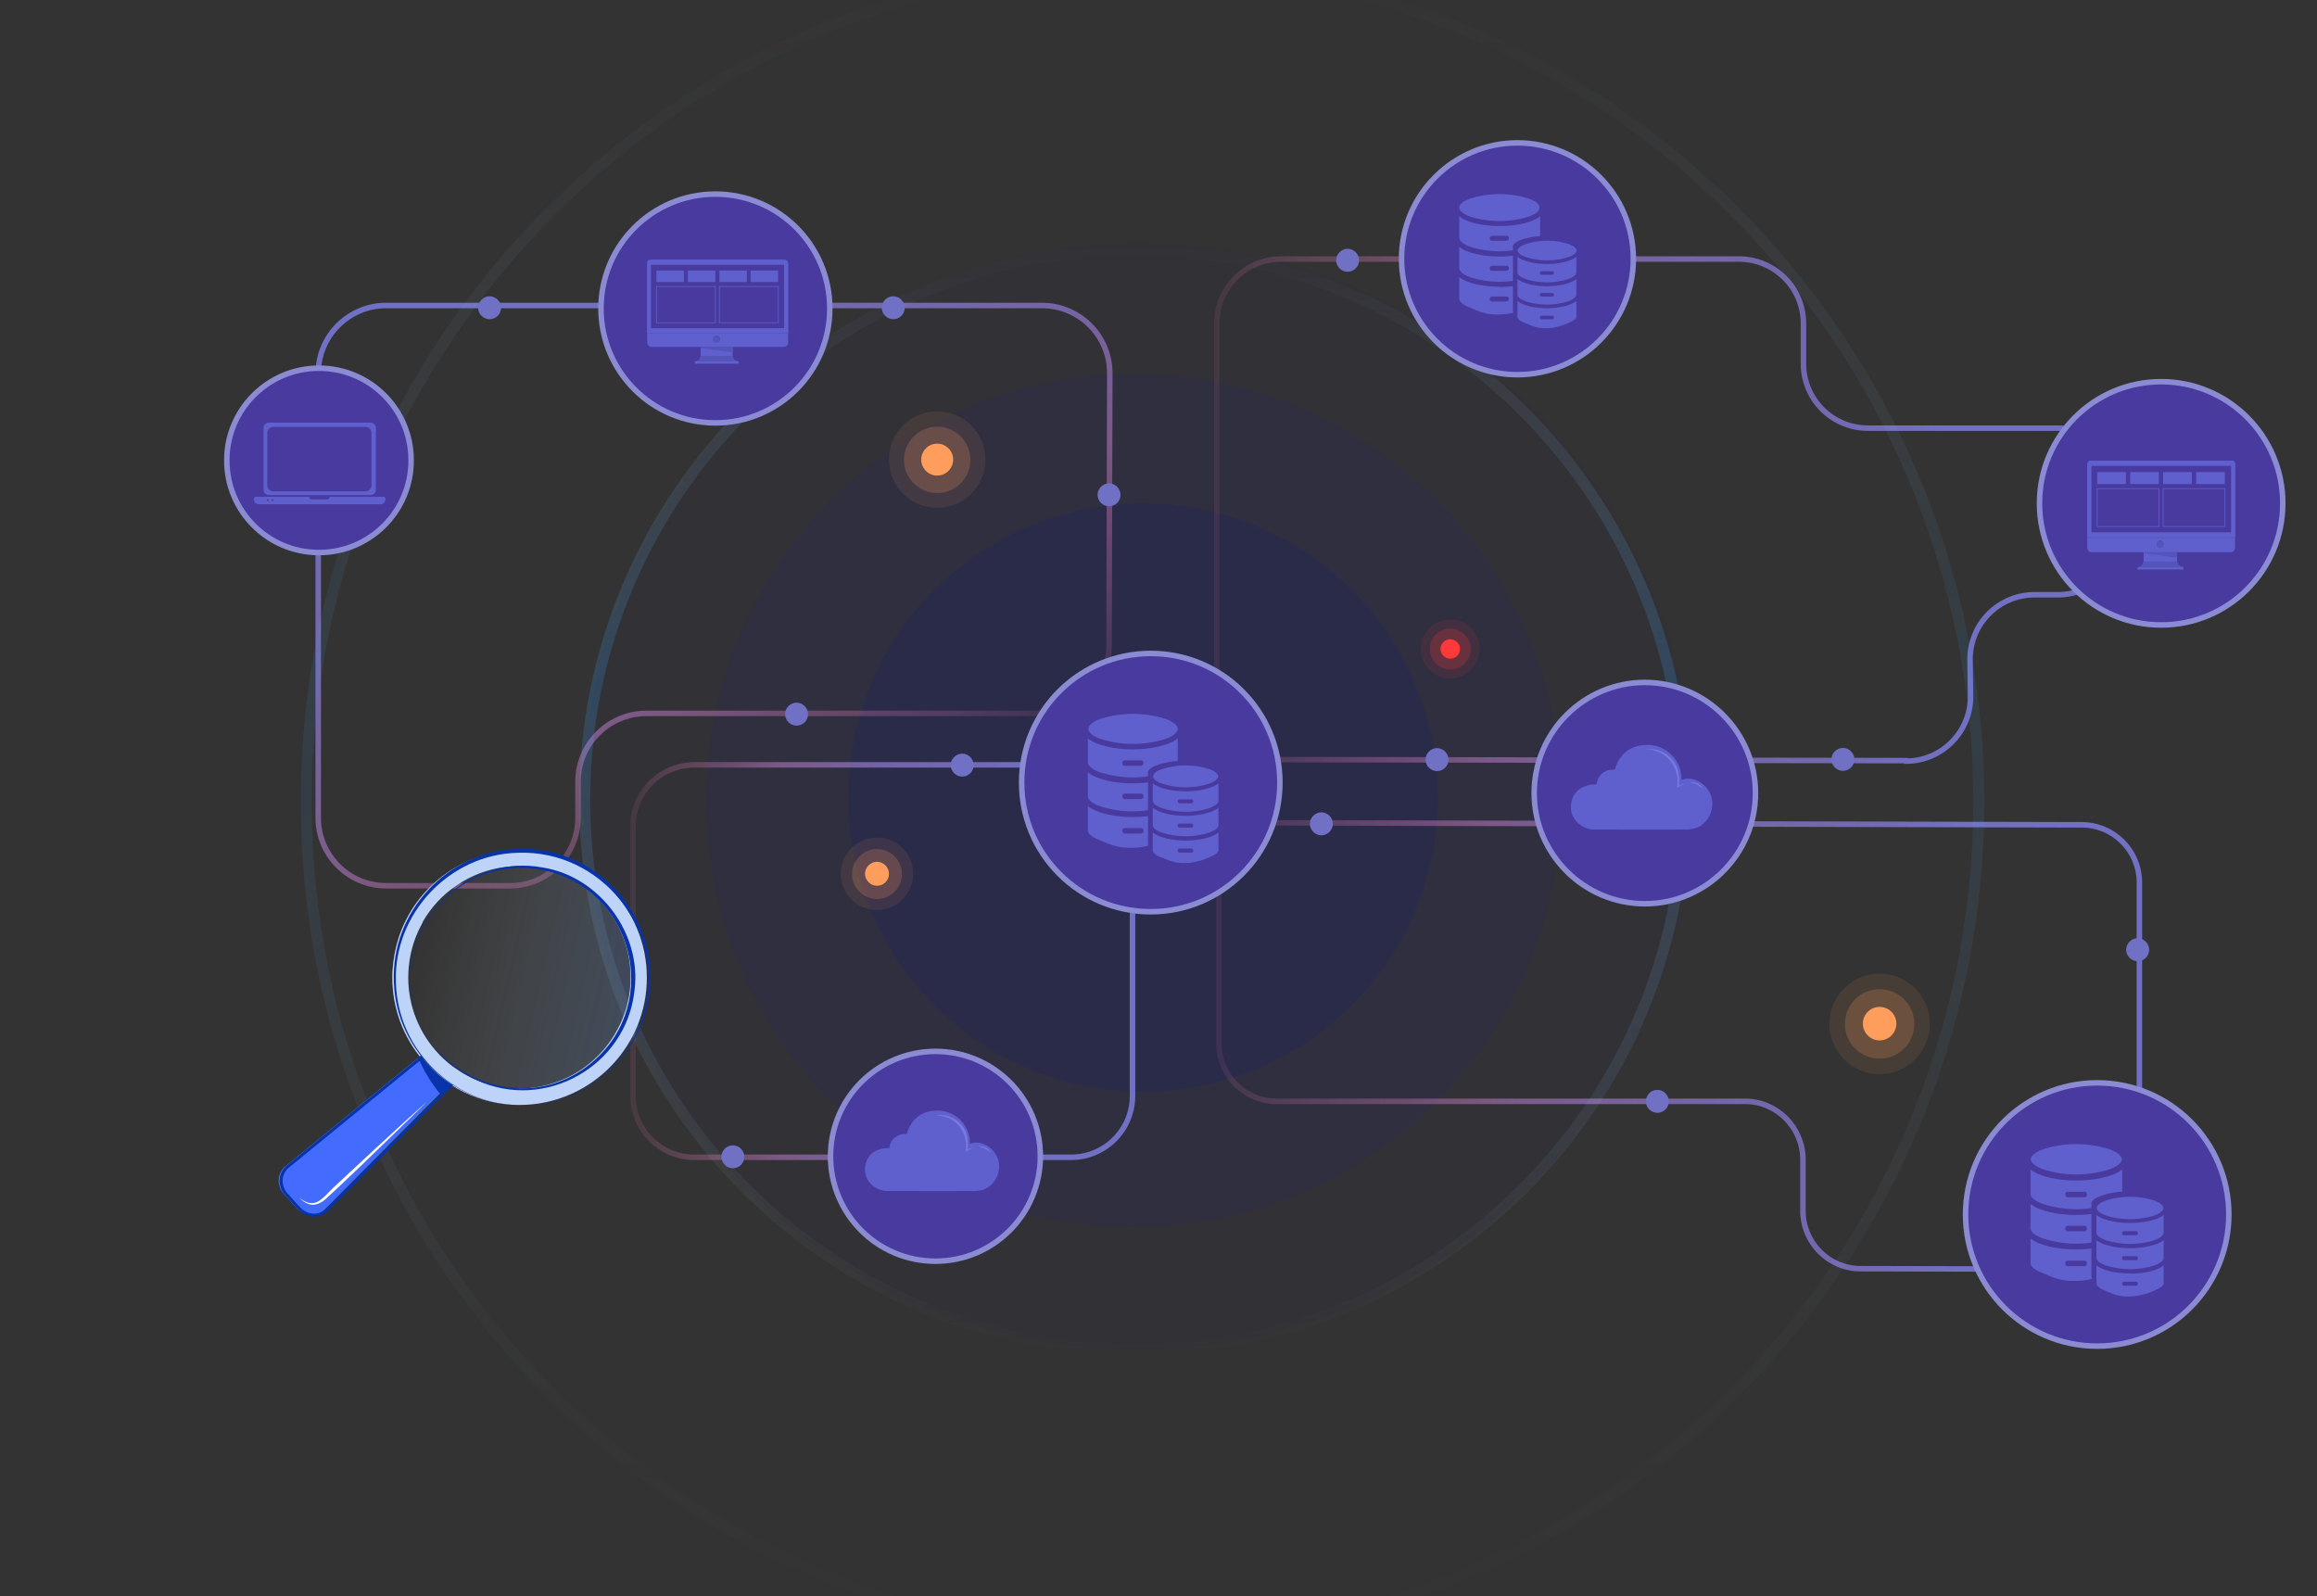 <?xml version="1.0" encoding="UTF-8"?>
<svg id="Layer_1" xmlns="http://www.w3.org/2000/svg" xmlns:xlink="http://www.w3.org/1999/xlink" version="1.1" viewBox="0 0 927.6 639">
  <rect x="0" y="0" width="927.6" height="639" fill="#333333" stroke="none"/>
  <!-- Generator: Adobe Illustrator 29.5.1, SVG Export Plug-In . SVG Version: 2.1.0 Build 141)  -->
  <defs>
    <style>
      .st0, .st1, .st2, .st3, .st4, .st5, .st6, .st7, .st8, .st9, .st10 {
        fill: none;
      }

      .st1 {
        stroke: url(#linear-gradient1);
      }

      .st1, .st2, .st3, .st4, .st11 {
        stroke-width: 2.2px;
      }

      .st2 {
        stroke: url(#linear-gradient2);
      }

      .st3 {
        stroke: url(#linear-gradient3);
      }

      .st4 {
        stroke: url(#linear-gradient);
      }

      .st5 {
        stroke: #5757bc;
      }

      .st5, .st7, .st9 {
        stroke-miterlimit: 10;
      }

      .st5, .st9 {
        stroke-width: .3px;
      }

      .st12 {
        fill: #436cff;
      }

      .st13 {
        fill: #5454ba;
      }

      .st14 {
        fill: #7070c4;
      }

      .st6 {
        opacity: 0;
        stroke: url(#linear-gradient6);
      }

      .st6, .st15, .st16, .st17, .st8, .st18, .st19, .st20, .st21, .st22, .st10 {
        isolation: isolate;
      }

      .st6, .st8, .st10 {
        stroke-linecap: round;
        stroke-width: 4.4px;
      }

      .st23 {
        fill: #bed3f8;
      }

      .st24 {
        fill: #fff;
      }

      .st25, .st11 {
        fill: #483a9e;
      }

      .st26, .st18, .st19 {
        fill: #ff3939;
      }

      .st15, .st16, .st17 {
        fill: #1d1d77;
      }

      .st15, .st27 {
        opacity: .5;
      }

      .st16 {
        opacity: .3;
      }

      .st17, .st18, .st20, .st10 {
        opacity: .1;
      }

      .st28, .st20, .st21 {
        fill: #ff9e5c;
      }

      .st7 {
        stroke: #0933a8;
        stroke-width: 1.2px;
      }

      .st11 {
        stroke: #8b8bd4;
      }

      .st8 {
        stroke: url(#linear-gradient4);
      }

      .st8, .st19, .st21, .st22 {
        opacity: .2;
      }

      .st9 {
        stroke: #5f5fce;
      }

      .st29 {
        opacity: 0;
      }

      .st30 {
        fill: #5f5fce;
      }

      .st22 {
        fill: url(#linear-gradient7);
      }

      .st10 {
        stroke: url(#linear-gradient5);
      }

      .st31 {
        fill: #4b4bb2;
      }

      .st32 {
        fill: #7979e0;
      }

      .st33 {
        fill: #0933a8;
      }
    </style>
    <linearGradient id="linear-gradient" x1="341.3" y1="210.7" x2="200.3" y2="-33.5" gradientTransform="translate(0 124)" gradientUnits="userSpaceOnUse">
      <stop offset="0" stop-color="#ff7bac" stop-opacity="0"/>
      <stop offset="0" stop-color="#eb79af" stop-opacity=".1"/>
      <stop offset=".2" stop-color="#ca76b4" stop-opacity=".4"/>
      <stop offset=".3" stop-color="#ae74b9" stop-opacity=".6"/>
      <stop offset=".4" stop-color="#9873bd" stop-opacity=".7"/>
      <stop offset=".5" stop-color="#8671c0" stop-opacity=".8"/>
      <stop offset=".7" stop-color="#7970c2" stop-opacity=".9"/>
      <stop offset=".8" stop-color="#7270c3" stop-opacity="1"/>
      <stop offset="1" stop-color="#7070c4"/>
    </linearGradient>
    <linearGradient id="linear-gradient1" x1="486" y1="80.1" x2="850.6" y2="80.1" gradientTransform="translate(0 124)" gradientUnits="userSpaceOnUse">
      <stop offset="0" stop-color="#ff7bac" stop-opacity="0"/>
      <stop offset="0" stop-color="#eb79af" stop-opacity=".1"/>
      <stop offset=".2" stop-color="#ca76b4" stop-opacity=".4"/>
      <stop offset=".3" stop-color="#ae74b9" stop-opacity=".6"/>
      <stop offset=".4" stop-color="#9873bd" stop-opacity=".7"/>
      <stop offset=".5" stop-color="#8671c0" stop-opacity=".8"/>
      <stop offset=".7" stop-color="#7970c2" stop-opacity=".9"/>
      <stop offset=".8" stop-color="#7270c3" stop-opacity="1"/>
      <stop offset="1" stop-color="#7070c4"/>
    </linearGradient>
    <linearGradient id="linear-gradient2" x1="252.3" y1="260.8" x2="454.5" y2="260.8" gradientTransform="translate(0 124)" gradientUnits="userSpaceOnUse">
      <stop offset="0" stop-color="#ff7bac" stop-opacity="0"/>
      <stop offset="0" stop-color="#eb79af" stop-opacity=".1"/>
      <stop offset=".2" stop-color="#ca76b4" stop-opacity=".4"/>
      <stop offset=".3" stop-color="#ae74b9" stop-opacity=".6"/>
      <stop offset=".4" stop-color="#9873bd" stop-opacity=".7"/>
      <stop offset=".5" stop-color="#8671c0" stop-opacity=".8"/>
      <stop offset=".7" stop-color="#7970c2" stop-opacity=".9"/>
      <stop offset=".8" stop-color="#7270c3" stop-opacity="1"/>
      <stop offset="1" stop-color="#7070c4"/>
    </linearGradient>
    <linearGradient id="linear-gradient3" x1="486.8" y1="294.7" x2="857.5" y2="294.7" gradientTransform="translate(0 124)" gradientUnits="userSpaceOnUse">
      <stop offset="0" stop-color="#ff7bac" stop-opacity="0"/>
      <stop offset="0" stop-color="#eb79af" stop-opacity=".1"/>
      <stop offset=".2" stop-color="#ca76b4" stop-opacity=".4"/>
      <stop offset=".3" stop-color="#ae74b9" stop-opacity=".6"/>
      <stop offset=".4" stop-color="#9873bd" stop-opacity=".7"/>
      <stop offset=".5" stop-color="#8671c0" stop-opacity=".8"/>
      <stop offset=".7" stop-color="#7970c2" stop-opacity=".9"/>
      <stop offset=".8" stop-color="#7270c3" stop-opacity="1"/>
      <stop offset="1" stop-color="#7070c4"/>
    </linearGradient>
    <linearGradient id="linear-gradient4" x1="454.2" y1="418.5" x2="454.2" y2="-26.2" gradientTransform="translate(0 124)" gradientUnits="userSpaceOnUse">
      <stop offset="0" stop-color="#f2f7fd" stop-opacity="0"/>
      <stop offset=".6" stop-color="#32a2ff"/>
      <stop offset="1" stop-color="#f2f7fd" stop-opacity="0"/>
    </linearGradient>
    <linearGradient id="linear-gradient5" x1="457.4" y1="534" x2="457.4" y2="-139.9" gradientTransform="translate(0 124)" gradientUnits="userSpaceOnUse">
      <stop offset="0" stop-color="#f2f7fd" stop-opacity="0"/>
      <stop offset="0" stop-color="#e5f1fd" stop-opacity="0"/>
      <stop offset=".2" stop-color="#c3e2fd" stop-opacity=".2"/>
      <stop offset=".3" stop-color="#8dcafe" stop-opacity=".5"/>
      <stop offset=".5" stop-color="#43a9fe" stop-opacity=".9"/>
      <stop offset=".6" stop-color="#32a2ff"/>
      <stop offset=".6" stop-color="#58b3fe" stop-opacity=".8"/>
      <stop offset=".8" stop-color="#99cffd" stop-opacity=".5"/>
      <stop offset=".9" stop-color="#c9e4fd" stop-opacity=".2"/>
      <stop offset="1" stop-color="#e6f2fd" stop-opacity="0"/>
      <stop offset="1" stop-color="#f2f7fd" stop-opacity="0"/>
    </linearGradient>
    <linearGradient id="linear-gradient6" x1="457.5" y1="636.2" x2="457.5" y2="-249.2" gradientTransform="translate(0 124)" gradientUnits="userSpaceOnUse">
      <stop offset="0" stop-color="#f2f7fd" stop-opacity="0"/>
      <stop offset="0" stop-color="#ebf4fd" stop-opacity="0"/>
      <stop offset=".1" stop-color="#d9ecfd" stop-opacity=".1"/>
      <stop offset=".2" stop-color="#bbdefd" stop-opacity=".3"/>
      <stop offset=".3" stop-color="#92ccfd" stop-opacity=".5"/>
      <stop offset=".4" stop-color="#5fb5fe" stop-opacity=".8"/>
      <stop offset=".5" stop-color="#32a2ff"/>
      <stop offset=".6" stop-color="#56b2fe" stop-opacity=".8"/>
      <stop offset=".7" stop-color="#8dcafe" stop-opacity=".5"/>
      <stop offset=".8" stop-color="#b8ddfd" stop-opacity=".3"/>
      <stop offset=".9" stop-color="#d7ebfd" stop-opacity=".1"/>
      <stop offset="1" stop-color="#eaf3fd" stop-opacity="0"/>
      <stop offset="1" stop-color="#f2f7fd" stop-opacity="0"/>
    </linearGradient>
    <linearGradient id="linear-gradient7" x1="164.3" y1="256.9" x2="253.3" y2="277.4" gradientTransform="translate(0 124)" gradientUnits="userSpaceOnUse">
      <stop offset="0" stop-color="#fff" stop-opacity="0"/>
      <stop offset="1" stop-color="#76acf9"/>
    </linearGradient>
  </defs>
  <g class="st27">
    <path class="st17" d="M455.6,540.3c122.6,0,222-99.2,222-221.5s-99.4-221.5-222-221.5-222,99.2-222,221.5,99.4,221.5,222,221.5Z"/>
    <path class="st16" d="M453.9,491.3c94.6,0,171.2-76.5,171.2-170.8s-76.7-170.8-171.2-170.8-171.2,76.5-171.2,170.8,76.7,170.8,171.2,170.8Z"/>
    <path class="st15" d="M457.6,437c65.2,0,118-52.7,118-117.7s-52.8-117.7-118-117.7-118,52.7-118,117.7,52.8,117.7,118,117.7Z"/>
  </g>
  <path class="st4" d="M416.8,285.6h-158.2c-15,.1-27.2,12.3-27.2,27.3v14.5c0,15-12.2,27.2-27.2,27.2s-33.1,0-49.6,0c-15,0-27.2-12.2-27.2-27.2v-177.9c0-15,12.2-27.2,27.2-27.2h262.5c15.1,0,27.3,12.2,27.2,27.3-.1,36.3-.2,72.5-.3,108.8,0,15-12.2,27.1-27.2,27.1h0Z"/>
  <path class="st1" d="M763,304.5c-83.4-.1-166.8-.3-250.2-.4-14.2,0-25.7-11.6-25.7-25.8,0-49.6,0-99.2,0-148.8,0-14.2,11.5-25.8,25.8-25.8h183.3c14.2,0,25.8,11.5,25.8,25.8v16.1c0,14.2,11.5,25.8,25.8,25.8h76.1c14.2,0,25.8,11.5,25.8,25.8v15.1c0,14.2-11.5,25.8-25.8,25.8h-9.4c-14.4,0-26,11.8-25.8,26.2,0,4.7.2,9.5.2,14.2.2,14.4-11.4,26.2-25.8,26.2h0Z"/>
  <path class="st2" d="M428.8,306.2h-150.8c-13.6,0-24.6,11-24.6,24.6v107.9c0,13.6,11,24.6,24.6,24.6h150.8c13.6,0,24.6-11,24.6-24.6v-107.9c0-13.6-11-24.6-24.6-24.6Z"/>
  <path class="st3" d="M856.4,438.6v46.4c0,12.8-10.4,23.2-23.2,23.1l-88.3-.2c-12.7,0-23-10.3-23.1-23v-21c-.2-12.7-10.5-23-23.2-23h-187.5c-12.8,0-23.1-10.4-23.1-23.1v-65.3c0-12.8,10.4-23.2,23.2-23.1,107.4.3,214.8.5,322.2.8,12.8,0,23.1,10.4,23.1,23.1v85.3h0Z"/>
  <path class="st8" d="M454.2,540.3c121.6,0,220.1-98.6,220.1-220.1s-98.6-220.1-220.1-220.1-220.1,98.6-220.1,220.1,98.6,220.1,220.1,220.1Z"/>
  <path class="st10" d="M457.4,655.8c184.9,0,334.8-149.9,334.8-334.8S642.2-13.7,457.4-13.7,122.6,136.2,122.6,321.1s149.9,334.8,334.8,334.8Z"/>
  <path class="st11" d="M865.2,250.2c26.9,0,48.7-21.8,48.7-48.7s-21.8-48.7-48.7-48.7-48.7,21.8-48.7,48.7,21.8,48.7,48.7,48.7Z"/>
  <path class="st11" d="M658.5,361.8c24.5,0,44.3-19.9,44.3-44.3s-19.9-44.3-44.3-44.3-44.3,19.9-44.3,44.3,19.9,44.3,44.3,44.3Z"/>
  <path class="st11" d="M286.4,169.3c25.3,0,45.8-20.5,45.8-45.8s-20.5-45.8-45.8-45.8-45.8,20.5-45.8,45.8,20.5,45.8,45.8,45.8Z"/>
  <path class="st6" d="M457.5,758c243.3,0,440.5-197.2,440.5-440.5S700.8-123,457.5-123,17,74.2,17,317.5s197.2,440.5,440.5,440.5Z"/>
  <path class="st11" d="M127.7,221.2c20.4,0,36.9-16.5,36.9-36.9s-16.5-36.9-36.9-36.9-36.9,16.5-36.9,36.9,16.5,36.9,36.9,36.9Z"/>
  <path class="st30" d="M313.8,104h-53c-1,0-1.7.8-1.7,1.8v31.3c0,1,.8,1.8,1.7,1.8h53c1,0,1.7-.8,1.7-1.8v-31.3c0-1-.8-1.8-1.7-1.8Z"/>
  <path class="st30" d="M260.2,104h54.1c.6,0,1.2.5,1.2,1.2v28.2h-56.4v-28.2c0-.7.5-1.2,1.1-1.2Z"/>
  <path class="st30" d="M295.7,144.7v.9h-17.5v-.9c1.2,0,2.2-1,2.3-2.2v-3.5h12.8v3.5c0,.6.3,1.1.7,1.5s1,.7,1.7.7h0Z"/>
  <path class="st13" d="M293.4,141.1l-12.8-1.7v-.4h12.8v2.1Z"/>
  <path class="st13" d="M295.7,144.7h-17.5c1.2,0,2.2-1,2.3-2.2h12.8c0,.6.3,1.1.7,1.5.4.4,1,.7,1.7.7Z"/>
  <path class="st25" d="M313.9,106h-53.3v25.4h53.3v-25.4Z"/>
  <path class="st13" d="M286.9,137.3c.8,0,1.4-.6,1.4-1.4s-.6-1.4-1.4-1.4-1.4.6-1.4,1.4.6,1.4,1.4,1.4Z"/>
  <path class="st5" d="M259.1,133.4h56.4"/>
  <path class="st31" d="M286.9,137.3c1.7,0,1.7-2.6,0-2.6s-1.7,2.5,0,2.6ZM286.9,137.3c-1.9,0-1.9-2.8,0-2.9,1.9,0,1.9,2.8,0,2.9Z"/>
  <path class="st30" d="M273.8,108.3h-11v4.6h11v-4.6Z"/>
  <path class="st30" d="M286.4,108.3h-11v4.6h11v-4.6Z"/>
  <path class="st30" d="M299,108.3h-11v4.6h11v-4.6Z"/>
  <path class="st30" d="M311.5,108.3h-11v4.6h11v-4.6Z"/>
  <path class="st9" d="M286.4,114.7h-23.6v14.5h23.6v-14.5Z"/>
  <path class="st9" d="M311.6,114.7h-23.6v14.5h23.6v-14.5Z"/>
  <g class="st29">
    <g>
      <path class="st24" d="M172.9,418l8.4,11.2,76.6-54.9-8.4-11.2-76.6,54.9Z"/>
      <path class="st24" d="M182.5,430.9l2,2.6,76.6-54.9-2-2.7-76.6,54.9Z"/>
      <path class="st24" d="M147.5,386.9l8.4,11.2,76.6-54.9-8.4-11.2-76.6,54.9Z"/>
      <path class="st24" d="M168.9,417.3l.9,1.2,76.6-54.9-.9-1.2-76.6,54.9Z"/>
    </g>
  </g>
  <path class="st22" d="M187,430.1c-21.6-11.6-30.1-39-18.7-60.1,10.6-19.5,35.1-28.1,56-20.4,23.7,8.8,36.7,36.3,26.4,59.6-10.4,23.8-40.7,33.3-63.7,20.9Z"/>
  <rect class="st0" x="123.9" y="306.6" width="168.4" height="139.8"/>
  <path class="st12" d="M179.5,434.3h0c0,0-3.8,3.9-3.8,3.9-1.1,1.1-2.1,2.2-3.2,3.2l-42.4,42.7c-3.1,3.2-8.3,3-11.4-.5l-1.3-1.4-3.7-4.1c-2.9-3.2-2.8-7.8,0-10.7,0,0,.2-.2.3-.3.1-.1.3-.3.5-.4l49.2-40.2,3.5-2.8,1.7-1.4c.9-.8,2.4-.8,3.8-.2,1.6,1.8,3.4,3.5,5.4,5,0,0,.2.1.3.2l.4.4c2,2.3,2.6,5.2,1.1,6.7h0Z"/>
  <path class="st7" d="M180.5,434.4h0c0,0-3.8,3.9-3.8,3.9-1.1,1.1-2.1,2.2-3.2,3.2l-42.4,42.7c-3.1,3.2-8.3,3-11.4-.5l-1.3-1.4-3.7-4.1c-2.9-3.2-2.8-7.8,0-10.7,0,0,.2-.2.3-.3.1-.1.3-.3.5-.4l49.2-40.2,3.5-2.8,1.7-1.4c1-.8,2.4-.8,3.8-.2,1.6,1.8,3.4,3.5,5.4,5,0,0,.2.1.3.2l.4.4c2,2.3,2.6,5.2,1.1,6.7h0Z"/>
  <path class="st23" d="M210.5,340.4c-23.6-1.1-44.2,13.9-51,35.3-1.3,4.1-2.1,8.5-2.4,13.1-.6,12.6,3.4,24.4,10.6,33.7.1.1.2.3.3.4,3.5,4.4,7.8,8.3,12.6,11.4.9.5,1.7,1.1,2.6,1.6,6.6,3.7,14.2,6,22.3,6.4,21.3,1,40.2-11.2,48.7-29.4,2.7-5.8,4.4-12.2,4.7-19,1.4-28.1-20.3-52-48.4-53.4h0ZM252.4,393.7c-.2,3.2-.7,6.3-1.5,9.2,0,0,0,0,0,.1-.3,1-.6,2-1,3-6.4,18.1-24,30.7-44.2,29.7-9.1-.4-17.4-3.6-24.2-8.6-.1,0-.2-.2-.3-.2-2.4-1.8-4.6-3.8-6.5-6-.2-.2-.4-.4-.6-.7-7.1-8.3-11.2-19.3-10.6-31.1.3-6.3,1.9-12.2,4.5-17.5.4-.8.8-1.5,1.2-2.3,0,0,0-.1,0-.2,3.3-5.7,7.7-10.6,13.1-14.3,0,0,.2-.1.3-.2,7.8-5.4,17.3-8.3,27.5-7.8,24.6,1.2,43.5,22.1,42.3,46.6v.3h0Z"/>
  <path class="st24" d="M170.3,441.7c-8.5,8.2-27.7,27-36.1,34.8l-3.1,2.8c-2,2.1-4.9,3.8-7.8,2.6-1.4-.5-2.5-1.4-3.5-2.4,0,0,0-.1,0,0,6.3,5,9.1.4,13.5-3.9,8.1-7.6,28.5-26.5,36.9-33.9h0Z"/>
  <path class="st33" d="M210.7,442.5c21.9-.6,42-16.5,47.2-37.9,8.7-32.3-17.2-64.5-50.6-63.2-27.3.6-49.8,24.4-48.8,51.8.6,27.9,24.4,50.3,52.2,49.3h0ZM210.7,442.5c-27.8,1.2-52.1-21.4-53-49.2-1.3-28.3,21.4-52.6,49.6-53.5,34.4-1.2,60.5,31.8,51.2,65-5.5,21.2-25.9,37.3-47.8,37.7h0Z"/>
  <path class="st33" d="M164.5,392.8c-1.1-28,25.2-50.7,52.8-45.5,22.8,3.6,39.8,26.6,36.7,49.4-3.3,30.1-35.8,48.4-63.2,35.7-15.4-6.9-26-22.8-26.4-39.6h0ZM164.5,392.8c1.3,37.1,44.9,56.4,73,32.1,27.7-24,15.6-69.4-20.3-76.6-27.5-5.6-53.5,16.5-52.6,44.5h0Z"/>
  <path class="st33" d="M181.4,434.4c-1.9-1.1-4-2.6-6.2-4.5-2.9-2.6-5.1-5.2-6.7-7.4-.4.3-.7.6-1.1.9,1.4,3.3,3.4,7.2,6.2,11.1,1.1,1.6,2.2,3,3.4,4.3,1.5-1.4,2.9-2.9,4.4-4.4h0Z"/>
  <path class="st20" d="M351.1,364.3c8,0,14.5-6.5,14.5-14.5s-6.5-14.5-14.5-14.5-14.5,6.5-14.5,14.5,6.5,14.5,14.5,14.5Z"/>
  <path class="st21" d="M351.1,359.9c5.5,0,10-4.5,10-10s-4.5-10-10-10-10,4.5-10,10,4.5,10,10,10Z"/>
  <path class="st28" d="M351.1,354.6c2.7,0,4.8-2.2,4.8-4.8s-2.2-4.8-4.8-4.8-4.8,2.2-4.8,4.8,2.2,4.8,4.8,4.8Z"/>
  <path class="st14" d="M293.4,467.7c2.6,0,4.6-2.1,4.6-4.6s-2.1-4.6-4.6-4.6-4.6,2.1-4.6,4.6,2.1,4.6,4.6,4.6Z"/>
  <path class="st14" d="M737.8,308.6c2.6,0,4.6-2.1,4.6-4.6s-2.1-4.6-4.6-4.6-4.6,2.1-4.6,4.6,2.1,4.6,4.6,4.6Z"/>
  <path class="st14" d="M357.6,127.8c2.6,0,4.6-2.1,4.6-4.6s-2.1-4.6-4.6-4.6-4.6,2.1-4.6,4.6,2.1,4.6,4.6,4.6Z"/>
  <path class="st14" d="M444,202.7c2.6,0,4.6-2.1,4.6-4.6s-2.1-4.6-4.6-4.6-4.6,2.1-4.6,4.6,2.1,4.6,4.6,4.6Z"/>
  <path class="st14" d="M529,334.4c2.6,0,4.6-2.1,4.6-4.6s-2.1-4.6-4.6-4.6-4.6,2.1-4.6,4.6,2.1,4.6,4.6,4.6Z"/>
  <path class="st14" d="M855.8,384.8c2.6,0,4.6-2.1,4.6-4.6s-2.1-4.6-4.6-4.6-4.6,2.1-4.6,4.6,2.1,4.6,4.6,4.6Z"/>
  <path class="st14" d="M575.3,308.7c2.6,0,4.6-2.1,4.6-4.6s-2.1-4.6-4.6-4.6-4.6,2.1-4.6,4.6,2.1,4.6,4.6,4.6Z"/>
  <path class="st14" d="M663.5,445.5c2.6,0,4.6-2.1,4.6-4.6s-2.1-4.6-4.6-4.6-4.6,2.1-4.6,4.6,2.1,4.6,4.6,4.6Z"/>
  <path class="st14" d="M385.2,310.9c2.6,0,4.6-2.1,4.6-4.6s-2.1-4.6-4.6-4.6-4.6,2.1-4.6,4.6,2.1,4.6,4.6,4.6Z"/>
  <path class="st14" d="M318.9,290.5c2.6,0,4.6-2.1,4.6-4.6s-2.1-4.6-4.6-4.6-4.6,2.1-4.6,4.6,2.1,4.6,4.6,4.6Z"/>
  <path class="st14" d="M196,127.8c2.6,0,4.6-2.1,4.6-4.6s-2.1-4.6-4.6-4.6-4.6,2.1-4.6,4.6,2.1,4.6,4.6,4.6Z"/>
  <path class="st14" d="M539.5,108.8c2.6,0,4.6-2.1,4.6-4.6s-2.1-4.6-4.6-4.6-4.6,2.1-4.6,4.6,2.1,4.6,4.6,4.6Z"/>
  <path class="st20" d="M752.5,430c11.1,0,20.1-9,20.1-20.1s-9-20.1-20.1-20.1-20.1,9-20.1,20.1,9,20.1,20.1,20.1Z"/>
  <path class="st21" d="M752.5,423.8c7.7,0,13.9-6.2,13.9-13.9s-6.2-13.9-13.9-13.9-13.9,6.2-13.9,13.9,6.2,13.9,13.9,13.9Z"/>
  <path class="st28" d="M752.5,416.5c3.7,0,6.7-3,6.7-6.7s-3-6.7-6.7-6.7-6.7,3-6.7,6.7,3,6.7,6.7,6.7Z"/>
  <path class="st20" d="M375.2,203.3c10.6,0,19.3-8.6,19.3-19.3s-8.6-19.3-19.3-19.3-19.3,8.6-19.3,19.3,8.6,19.3,19.3,19.3Z"/>
  <path class="st21" d="M375.2,197.4c7.4,0,13.3-6,13.3-13.3s-6-13.3-13.3-13.3-13.3,6-13.3,13.3,6,13.3,13.3,13.3Z"/>
  <path class="st28" d="M375.2,190.4c3.5,0,6.4-2.9,6.4-6.4s-2.9-6.4-6.4-6.4-6.4,2.9-6.4,6.4,2.9,6.4,6.4,6.4Z"/>
  <path class="st11" d="M839.6,538.9c29.1,0,52.7-23.6,52.7-52.7s-23.6-52.7-52.7-52.7-52.7,23.6-52.7,52.7,23.6,52.7,52.7,52.7Z"/>
  <path class="st18" d="M580.6,271.6c6.5,0,11.8-5.3,11.8-11.8s-5.3-11.8-11.8-11.8-11.8,5.3-11.8,11.8,5.3,11.8,11.8,11.8Z"/>
  <path class="st19" d="M580.6,268c4.5,0,8.2-3.7,8.2-8.2s-3.7-8.2-8.2-8.2-8.2,3.7-8.2,8.2,3.7,8.2,8.2,8.2Z"/>
  <path class="st26" d="M580.6,263.7c2.2,0,3.9-1.8,3.9-3.9s-1.8-3.9-3.9-3.9-3.9,1.8-3.9,3.9,1.8,3.9,3.9,3.9Z"/>
  <path class="st30" d="M102.3,198.9h51.3c.4,0,.7.3.7.7v.3c0,1.1-.9,2-2,2h-48.7c-1.1,0-2-.9-2-2v-.3c0-.4.3-.7.7-.7h0Z"/>
  <path class="st30" d="M148.3,169.2h-40.6c-1.2,0-2.2.9-2.2,2v25c0,1.1,1,2,2.2,2h40.6c1.2,0,2.2-.9,2.2-2v-25c0-1.1-1-2-2.2-2Z"/>
  <path class="st25" d="M146.3,170.9h-36.9c-1.3,0-2.4,1.1-2.4,2.4v21c0,1.3,1.1,2.4,2.4,2.4h36.9c1.3,0,2.4-1.1,2.4-2.4v-21c0-1.3-1.1-2.4-2.4-2.4Z"/>
  <path class="st25" d="M123.8,198.9h8.1c0,.6-.4,1-.9,1h-6.3c-.5,0-.9-.4-.9-.9h0c0,0,0,0,0,0Z"/>
  <path class="st25" d="M107.2,200.6c.2,0,.4-.2.4-.4s-.2-.4-.4-.4-.4.2-.4.4.2.4.4.4Z"/>
  <path class="st25" d="M109.1,200.6c.2,0,.4-.2.4-.4s-.2-.4-.4-.4-.4.2-.4.4.2.4.4.4Z"/>
  <path class="st30" d="M844.6,460.1c-8.7-2.8-18-2.8-26.7,0-3.1,1.1-4.9,2.7-4.9,4s1.9,2.9,4.9,4c8.7,2.8,18,2.8,26.7,0,3.1-1.1,4.9-2.7,4.9-4s-1.9-2.9-4.9-4Z"/>
  <path class="st30" d="M831.2,500.2c-7.2,0-14.7-1.5-18.3-4.4v9.9c0,1.4,1.9,2.9,5,4,3.4,1.5,7.5,3.4,13.4,3.1,3.6,0,6.1-.8,9-1.5,5-1.9,9.4-3.6,9.4-5.7v-9.9c-3.7,3-11.2,4.5-18.4,4.5h0ZM834.4,506.9h-6.5c-.3,0-.6,0-.8-.3-.2-.2-.3-.5-.3-.8s.2-.6.3-.8c.2-.2.5-.3.8-.3h6.5c.3,0,.6,0,.8.3.2.2.3.5.3.8s-.2.6-.3.8c-.2.2-.5.3-.8.3Z"/>
  <path class="st30" d="M831.2,486.4c-7.2,0-14.7-1.5-18.3-4.4v9.8c0,1.4,1.9,2.9,5,4,8.7,2.8,18,2.8,26.7,0,3.1-1.1,5-2.7,5-4v-9.8c-3.7,2.9-11.2,4.4-18.4,4.4h0ZM834.4,492.9h-6.5c-.3,0-.6,0-.8-.3-.2-.2-.3-.5-.3-.8s.2-.6.3-.8c.2-.2.5-.3.8-.3h6.5c.3,0,.6,0,.8.3s.3.5.3.8-.2.6-.3.8c-.2.2-.5.3-.8.3Z"/>
  <path class="st30" d="M831.2,472.6c-7.2,0-14.7-1.5-18.3-4.4v9.8c0,1.4,1.9,2.9,5,4,8.7,2.8,18,2.8,26.7,0,3.1-1.1,5-2.7,5-4v-9.8c-3.7,2.9-11.2,4.4-18.4,4.4h0ZM834.4,479.3h-6.5c-.3,0-.6,0-.8-.3-.2-.2-.3-.5-.3-.8s0-.6.3-.8c.2-.2.5-.3.8-.3h6.5c.3,0,.6,0,.8.3s.3.5.3.8-.2.6-.3.8c-.2.2-.5.3-.8.3Z"/>
  <path class="st25" d="M867.1,510.8c0,1.3-.6,2.6-1.7,3.4-2.6,1.8-7.5,4.6-14.1,4.3-5.6-.2-9.8-2.6-12.2-4.3-1.1-.8-1.8-2.1-1.8-3.5v-28.5c0,0,0-.3,0-.6.9-4.8,25.4-7.6,29.4-.1.2.3.3.6.3.7v28.5h0Z"/>
  <path class="st30" d="M862.5,480.6c-6.4-2-13.2-2-19.5,0-2.2.8-3.6,1.9-3.6,3s1.4,2.1,3.6,3c6.4,2,13.2,2,19.5,0,2.2-.8,3.6-1.9,3.6-3s-1.4-2.1-3.6-3Z"/>
  <path class="st30" d="M852.7,509.8c-5.3,0-10.7-1.1-13.4-3.2v7.2c0,1,1.4,2.1,3.7,3,2.5,1.1,5.5,2.5,9.8,2.2,2.6,0,4.5-.6,6.6-1.1,3.7-1.4,6.8-2.7,6.8-4.1v-7.2c-2.7,2.2-8.2,3.3-13.5,3.3ZM855.1,514.7h-4.7c-.2,0-.4,0-.6-.2-.2-.2-.2-.4-.2-.6s.1-.4.2-.6c.2-.2.4-.2.6-.2h4.7c.2,0,.4,0,.6.2s.2.4.2.6-.1.4-.2.6c-.1.1-.4.2-.6.2Z"/>
  <path class="st30" d="M852.7,499.7c-5.3,0-10.7-1.1-13.4-3.2v7.1c0,1,1.4,2.1,3.7,3,6.4,2,13.2,2,19.5,0,2.2-.8,3.7-1.9,3.7-3v-7.1c-2.7,2.1-8.2,3.2-13.5,3.2ZM855.1,504.5h-4.7c-.2,0-.4,0-.6-.2-.2-.2-.2-.4-.2-.6s.1-.4.2-.6c.2-.2.4-.2.6-.2h4.7c.2,0,.4,0,.6.2s.2.4.2.6-.1.4-.2.6c-.1.2-.4.2-.6.2Z"/>
  <path class="st30" d="M852.7,489.6c-5.3,0-10.7-1.1-13.4-3.2v7.1c0,1,1.4,2.1,3.7,3,6.4,2,13.2,2,19.5,0,2.2-.8,3.7-1.9,3.7-3v-7.1c-2.7,2.1-8.2,3.2-13.5,3.2ZM855.1,494.5h-4.7c-.2,0-.4,0-.6-.2-.2-.2-.2-.4-.2-.6s0-.4.2-.6c.2-.2.4-.2.6-.2h4.7c.2,0,.4,0,.6.2s.2.4.2.6-.1.4-.2.6c-.1.1-.4.2-.6.2Z"/>
  <path class="st11" d="M607.5,150c25.6,0,46.4-20.8,46.4-46.4s-20.8-46.4-46.4-46.4-46.4,20.8-46.4,46.4,20.8,46.4,46.4,46.4Z"/>
  <path class="st30" d="M612.1,79.5c-7.7-2.4-15.9-2.4-23.6,0-2.7,1-4.3,2.3-4.3,3.6s1.6,2.6,4.3,3.6c7.7,2.4,15.9,2.4,23.6,0,2.7-1,4.3-2.3,4.3-3.6s-1.6-2.6-4.3-3.6Z"/>
  <path class="st30" d="M600.3,114.8c-6.3,0-13-1.3-16.1-3.9v8.7c0,1.2,1.6,2.6,4.4,3.6,3,1.3,6.6,3,11.8,2.7,3.1,0,5.4-.7,7.9-1.3,4.4-1.7,8.3-3.2,8.3-5v-8.7c-3.3,2.6-9.9,4-16.2,4h0ZM603.1,120.7h-5.7c-.3,0-.5,0-.7-.3-.2-.2-.3-.4-.3-.7s.1-.5.3-.7c.2-.2.4-.3.7-.3h5.7c.3,0,.5,0,.7.3.2.2.3.4.3.7s-.1.5-.3.7c-.1.1-.4.3-.7.3Z"/>
  <path class="st30" d="M600.3,102.7c-6.3,0-13-1.3-16.1-3.9v8.6c0,1.2,1.6,2.6,4.4,3.6,7.7,2.4,15.9,2.4,23.6,0,2.7-1,4.4-2.3,4.4-3.6v-8.6c-3.3,2.6-9.9,3.9-16.2,3.9ZM603.1,108.4h-5.7c-.3,0-.5,0-.7-.3-.2-.2-.3-.4-.3-.7s.1-.5.3-.7c.2-.2.4-.3.7-.3h5.7c.3,0,.5,0,.7.3.2.2.3.4.3.7s-.1.5-.3.7c-.1.2-.4.3-.7.3Z"/>
  <path class="st30" d="M600.3,90.5c-6.3,0-13-1.3-16.1-3.9v8.6c0,1.2,1.6,2.6,4.4,3.6,7.7,2.4,15.9,2.4,23.6,0,2.7-1,4.4-2.3,4.4-3.6v-8.6c-3.3,2.6-9.9,3.9-16.2,3.9ZM603.1,96.4h-5.7c-.3,0-.5,0-.7-.3-.2-.2-.3-.4-.3-.7s0-.5.3-.7c.2-.2.4-.3.7-.3h5.7c.3,0,.5,0,.7.3.2.2.3.4.3.7s-.1.5-.3.7c-.1.1-.4.3-.7.3Z"/>
  <path class="st25" d="M631.9,124.2c0,1.2-.6,2.3-1.5,3-2.2,1.6-6.6,4.1-12.4,3.8-5-.2-8.6-2.3-10.7-3.8-1-.7-1.6-1.8-1.6-3.1v-25.1c0,0,0-.3,0-.5.8-4.2,22.4-6.7,25.9-.1.1.3.2.5.3.6v25.1h0Z"/>
  <path class="st30" d="M628,97.7c-5.6-1.8-11.6-1.8-17.2,0-2,.7-3.2,1.7-3.2,2.6s1.2,1.9,3.2,2.6c5.6,1.8,11.6,1.8,17.2,0,2-.7,3.2-1.7,3.2-2.6s-1.2-1.9-3.2-2.6Z"/>
  <path class="st30" d="M619.3,123.4c-4.6,0-9.5-1-11.8-2.9v6.3c0,.9,1.2,1.9,3.2,2.6,2.2.9,4.8,2.2,8.6,2,2.3,0,3.9-.5,5.8-1,3.2-1.2,6-2.3,6-3.6v-6.3c-2.4,1.9-7.2,2.9-11.8,2.9h0ZM621.4,127.8h-4.2c-.2,0-.4,0-.5-.2-.2-.2-.2-.3-.2-.5s0-.4.2-.5c.2-.2.3-.2.5-.2h4.2c.2,0,.4,0,.5.2.2.2.2.3.2.5s0,.4-.2.5c-.1.1-.3.2-.5.2Z"/>
  <path class="st30" d="M619.3,114.6c-4.6,0-9.5-1-11.8-2.9v6.3c0,.9,1.2,1.9,3.2,2.6,5.6,1.8,11.6,1.8,17.2,0,2-.7,3.2-1.7,3.2-2.6v-6.3c-2.4,1.9-7.2,2.9-11.8,2.9h0ZM621.4,118.7h-4.2c-.2,0-.4,0-.5-.2-.2-.2-.2-.3-.2-.5s0-.4.2-.5c.2-.2.3-.2.5-.2h4.2c.2,0,.4,0,.5.2.2.2.2.3.2.5s0,.4-.2.5c-.1.2-.3.2-.5.2Z"/>
  <path class="st30" d="M619.3,105.7c-4.6,0-9.5-1-11.8-2.9v6.3c0,.9,1.2,1.9,3.2,2.6,5.6,1.8,11.6,1.8,17.2,0,2-.7,3.2-1.7,3.2-2.6v-6.3c-2.4,1.9-7.2,2.9-11.8,2.9h0ZM621.4,110h-4.2c-.2,0-.4,0-.5-.2-.2-.2-.2-.3-.2-.5s0-.4.2-.5c.2-.2.3-.2.5-.2h4.2c.2,0,.4,0,.5.2.2.2.2.3.2.5s0,.4-.2.5c-.1,0-.3.2-.5.2Z"/>
  <path class="st11" d="M460.7,365c28.5,0,51.7-23.1,51.7-51.7s-23.1-51.7-51.7-51.7-51.7,23.1-51.7,51.7,23.1,51.7,51.7,51.7Z"/>
  <path class="st30" d="M466.7,287.8c-8.6-2.7-17.7-2.7-26.2,0-3,1.1-4.8,2.6-4.8,4s1.8,2.9,4.8,4c8.6,2.7,17.7,2.7,26.2,0,3-1.1,4.8-2.6,4.8-4s-1.8-2.9-4.8-4Z"/>
  <path class="st30" d="M453.5,327.1c-7.1,0-14.4-1.5-18-4.4v9.7c0,1.3,1.8,2.9,4.9,4,3.3,1.4,7.4,3.3,13.1,3,3.5,0,6-.8,8.8-1.5,4.9-1.9,9.2-3.6,9.2-5.5v-9.7c-3.6,2.9-11,4.4-18,4.4ZM456.7,333.7h-6.3c-.3,0-.6,0-.8-.3-.2-.2-.3-.5-.3-.8s.2-.6.3-.8c.2-.2.5-.3.8-.3h6.3c.3,0,.6,0,.8.3.2.2.3.5.3.8s-.2.6-.3.8c-.2.2-.5.3-.8.3Z"/>
  <path class="st30" d="M453.5,313.6c-7.1,0-14.4-1.5-18-4.4v9.6c0,1.3,1.8,2.9,4.9,4,8.6,2.7,17.7,2.7,26.2,0,3-1.1,4.9-2.6,4.9-4v-9.6c-3.6,2.9-11,4.4-18,4.4ZM456.7,319.9h-6.3c-.3,0-.6,0-.8-.3s-.3-.5-.3-.8.2-.6.3-.8c.2-.2.5-.3.8-.3h6.3c.3,0,.6,0,.8.3.2.2.3.5.3.8s-.2.6-.3.8c-.2.2-.5.3-.8.3Z"/>
  <path class="st30" d="M453.5,300c-7.1,0-14.4-1.5-18-4.4v9.6c0,1.3,1.8,2.9,4.9,4,8.6,2.7,17.7,2.7,26.2,0,3-1.1,4.9-2.6,4.9-4v-9.6c-3.6,2.9-11,4.4-18,4.4ZM456.7,306.6h-6.3c-.3,0-.6,0-.8-.3-.2-.2-.3-.5-.3-.8s0-.6.3-.8c.2-.2.5-.3.8-.3h6.3c.3,0,.6,0,.8.3.2.2.3.5.3.8s-.2.6-.3.8c-.2.2-.5.3-.8.3Z"/>
  <path class="st25" d="M488.7,337.5c0,1.3-.6,2.6-1.7,3.4-2.5,1.8-7.3,4.5-13.8,4.3-5.5-.2-9.6-2.5-11.9-4.2-1.1-.8-1.7-2.1-1.7-3.4v-27.9c0,0,0-.3,0-.6.8-4.7,24.9-7.5,28.9-.1.2.3.3.6.3.7v27.9h0Z"/>
  <path class="st30" d="M484.2,307.9c-6.2-2-12.9-2-19.1,0-2.2.8-3.5,1.9-3.5,2.9s1.3,2.1,3.5,2.9c6.2,2,12.9,2,19.1,0,2.2-.8,3.5-1.9,3.5-2.9s-1.3-2.1-3.5-2.9Z"/>
  <path class="st30" d="M474.6,336.5c-5.2,0-10.5-1.1-13.1-3.2v7.1c0,1,1.3,2.1,3.6,2.9,2.4,1,5.4,2.4,9.6,2.2,2.5,0,4.4-.6,6.4-1.1,3.6-1.4,6.7-2.6,6.7-4v-7.1c-2.7,2.1-8,3.2-13.2,3.2h0ZM476.9,341.3h-4.6c-.2,0-.4,0-.6-.2-.2-.2-.2-.3-.2-.6s.1-.4.2-.6c.2-.2.3-.2.6-.2h4.6c.2,0,.4,0,.6.2.2.2.2.3.2.6s-.1.4-.2.6c-.1.1-.3.2-.6.2Z"/>
  <path class="st30" d="M474.6,326.6c-5.2,0-10.5-1.1-13.1-3.2v7c0,1,1.3,2.1,3.6,2.9,6.2,2,12.9,2,19.1,0,2.2-.8,3.6-1.9,3.6-2.9v-7c-2.7,2.1-8,3.2-13.2,3.2h0ZM476.9,331.3h-4.6c-.2,0-.4,0-.6-.2-.2-.2-.2-.3-.2-.6s.1-.4.2-.6c.2-.2.3-.2.6-.2h4.6c.2,0,.4,0,.6.2.2.2.2.3.2.6s-.1.4-.2.6c-.1.2-.3.2-.6.2Z"/>
  <path class="st30" d="M474.6,316.8c-5.2,0-10.5-1.1-13.1-3.2v7c0,1,1.3,2.1,3.6,2.9,6.2,2,12.9,2,19.1,0,2.2-.8,3.6-1.9,3.6-2.9v-7c-2.7,2.1-8,3.2-13.2,3.2h0ZM476.9,321.6h-4.6c-.2,0-.4,0-.6-.2-.2-.2-.2-.3-.2-.6s0-.4.2-.6c.2-.2.3-.2.6-.2h4.6c.2,0,.4,0,.6.2.2.2.2.3.2.6s-.1.4-.2.6c-.1.1-.3.2-.6.2Z"/>
  <path class="st30" d="M676.1,332c.6,0,2.2-.1,4-1,3.8-2,6.4-7,5.1-11.8-1.2-4.4-5.4-7.5-9.3-7.5-1.1,0-2,.3-2.7.5v-.4c0-7.5-6.1-13.6-13.6-13.6s-11.5,4.2-13.1,9.9c-.3,0-.6,0-.9,0-3.4,0-6.2,2.6-6.4,5.9h0c-1.2,0-5.4,0-8.1,3-2,2.2-2.7,5.5-1.9,8.5,1.1,3.6,4.5,6.3,8.5,6.6,18.7.1,32.7,0,38.5,0h0Z"/>
  <path class="st32" d="M658.8,300.1c5.9-1.1,12.1,3.2,13.1,9.1.4,1.9.4,3.9,0,5.8l-.4-.3c1-.4,2.1-.9,3.2-.9-.8.2-1.5.5-2.2.9-.3.2-.9.5-1.1.7,1.3-8.1-4-15.2-12.4-15.4h0Z"/>
  <path class="st32" d="M676.4,313.2c2.2-.4,4.6.7,5.6,2.7-1.6-1.4-3.4-2.3-5.6-2.7Z"/>
  <path class="st30" d="M893,184.4h-55.6c-1,0-1.8.9-1.8,1.9v32.9c0,1.1.8,1.9,1.8,1.9h55.6c1,0,1.8-.9,1.8-1.9v-32.9c0-1.1-.8-1.9-1.8-1.9Z"/>
  <path class="st30" d="M836.9,184.4h56.8c.7,0,1.2.6,1.2,1.3v29.6h-59.2v-29.6c0-.7.5-1.3,1.2-1.3h0Z"/>
  <path class="st30" d="M874.1,227.1v.9h-18.4v-.9c1.3,0,2.4-1,2.5-2.3v-3.7h13.4v3.7c0,.6.3,1.1.7,1.5.4.4,1.1.7,1.7.7h0Z"/>
  <path class="st13" d="M871.6,223.3l-13.4-1.8v-.4h13.4v2.2Z"/>
  <path class="st13" d="M874.1,227.1h-18.4c1.3,0,2.4-1,2.5-2.3h13.4c0,.6.3,1.1.7,1.5.4.4,1.1.7,1.7.7h0Z"/>
  <path class="st25" d="M893.2,186.5h-55.9v26.6h55.9v-26.6Z"/>
  <path class="st13" d="M864.8,219.4c.8,0,1.4-.6,1.4-1.4s-.6-1.4-1.4-1.4-1.4.6-1.4,1.4.6,1.4,1.4,1.4Z"/>
  <path class="st5" d="M835.6,215.2h59.2"/>
  <path class="st31" d="M864.8,219.4c1.8,0,1.8-2.7,0-2.7-1.8,0-1.8,2.7,0,2.7ZM864.8,219.4c-1.9,0-2-2.9,0-3,2,0,1.9,3,0,3Z"/>
  <path class="st30" d="M851.1,189h-11.5v4.8h11.5v-4.8Z"/>
  <path class="st30" d="M864.3,189h-11.5v4.8h11.5v-4.8Z"/>
  <path class="st30" d="M877.5,189h-11.5v4.8h11.5v-4.8Z"/>
  <path class="st30" d="M890.7,189h-11.5v4.8h11.5v-4.8Z"/>
  <path class="st9" d="M864.3,195.6h-24.7v15.2h24.7v-15.2Z"/>
  <path class="st9" d="M890.7,195.6h-24.7v15.2h24.7v-15.2Z"/>
  <path class="st11" d="M374.5,504.9c23.2,0,42-18.8,42-42s-18.8-42-42-42-42,18.8-42,42,18.8,42,42,42Z"/>
  <path class="st30" d="M391.1,476.7c.6,0,2.1,0,3.8-1,3.6-1.9,6-6.6,4.8-11.2-1.2-4.2-5.2-7.1-8.9-7.1-1.1,0-1.9.3-2.5.5v-.4c0-7.1-5.8-12.9-12.9-12.9s-10.9,4-12.4,9.4c-.3,0-.6,0-.9,0-3.2,0-5.8,2.5-6.1,5.6h0c-1.1,0-5.1,0-7.6,2.8-1.9,2.1-2.6,5.3-1.8,8.1,1,3.4,4.2,6,8.1,6.3,17.7.1,31,0,36.5,0h0Z"/>
  <path class="st32" d="M374.7,446.5c5.6-1,11.5,3,12.5,8.6.4,1.8.3,3.7,0,5.5l-.4-.3c1-.4,1.9-.8,3-.8-1.2.3-2.2,1-3.2,1.6,1.2-7.7-3.8-14.4-11.8-14.6h0Z"/>
  <path class="st32" d="M391.4,458.9c2-.4,4.4.7,5.3,2.5-1.6-1.3-3.3-2.2-5.3-2.5Z"/>
</svg>